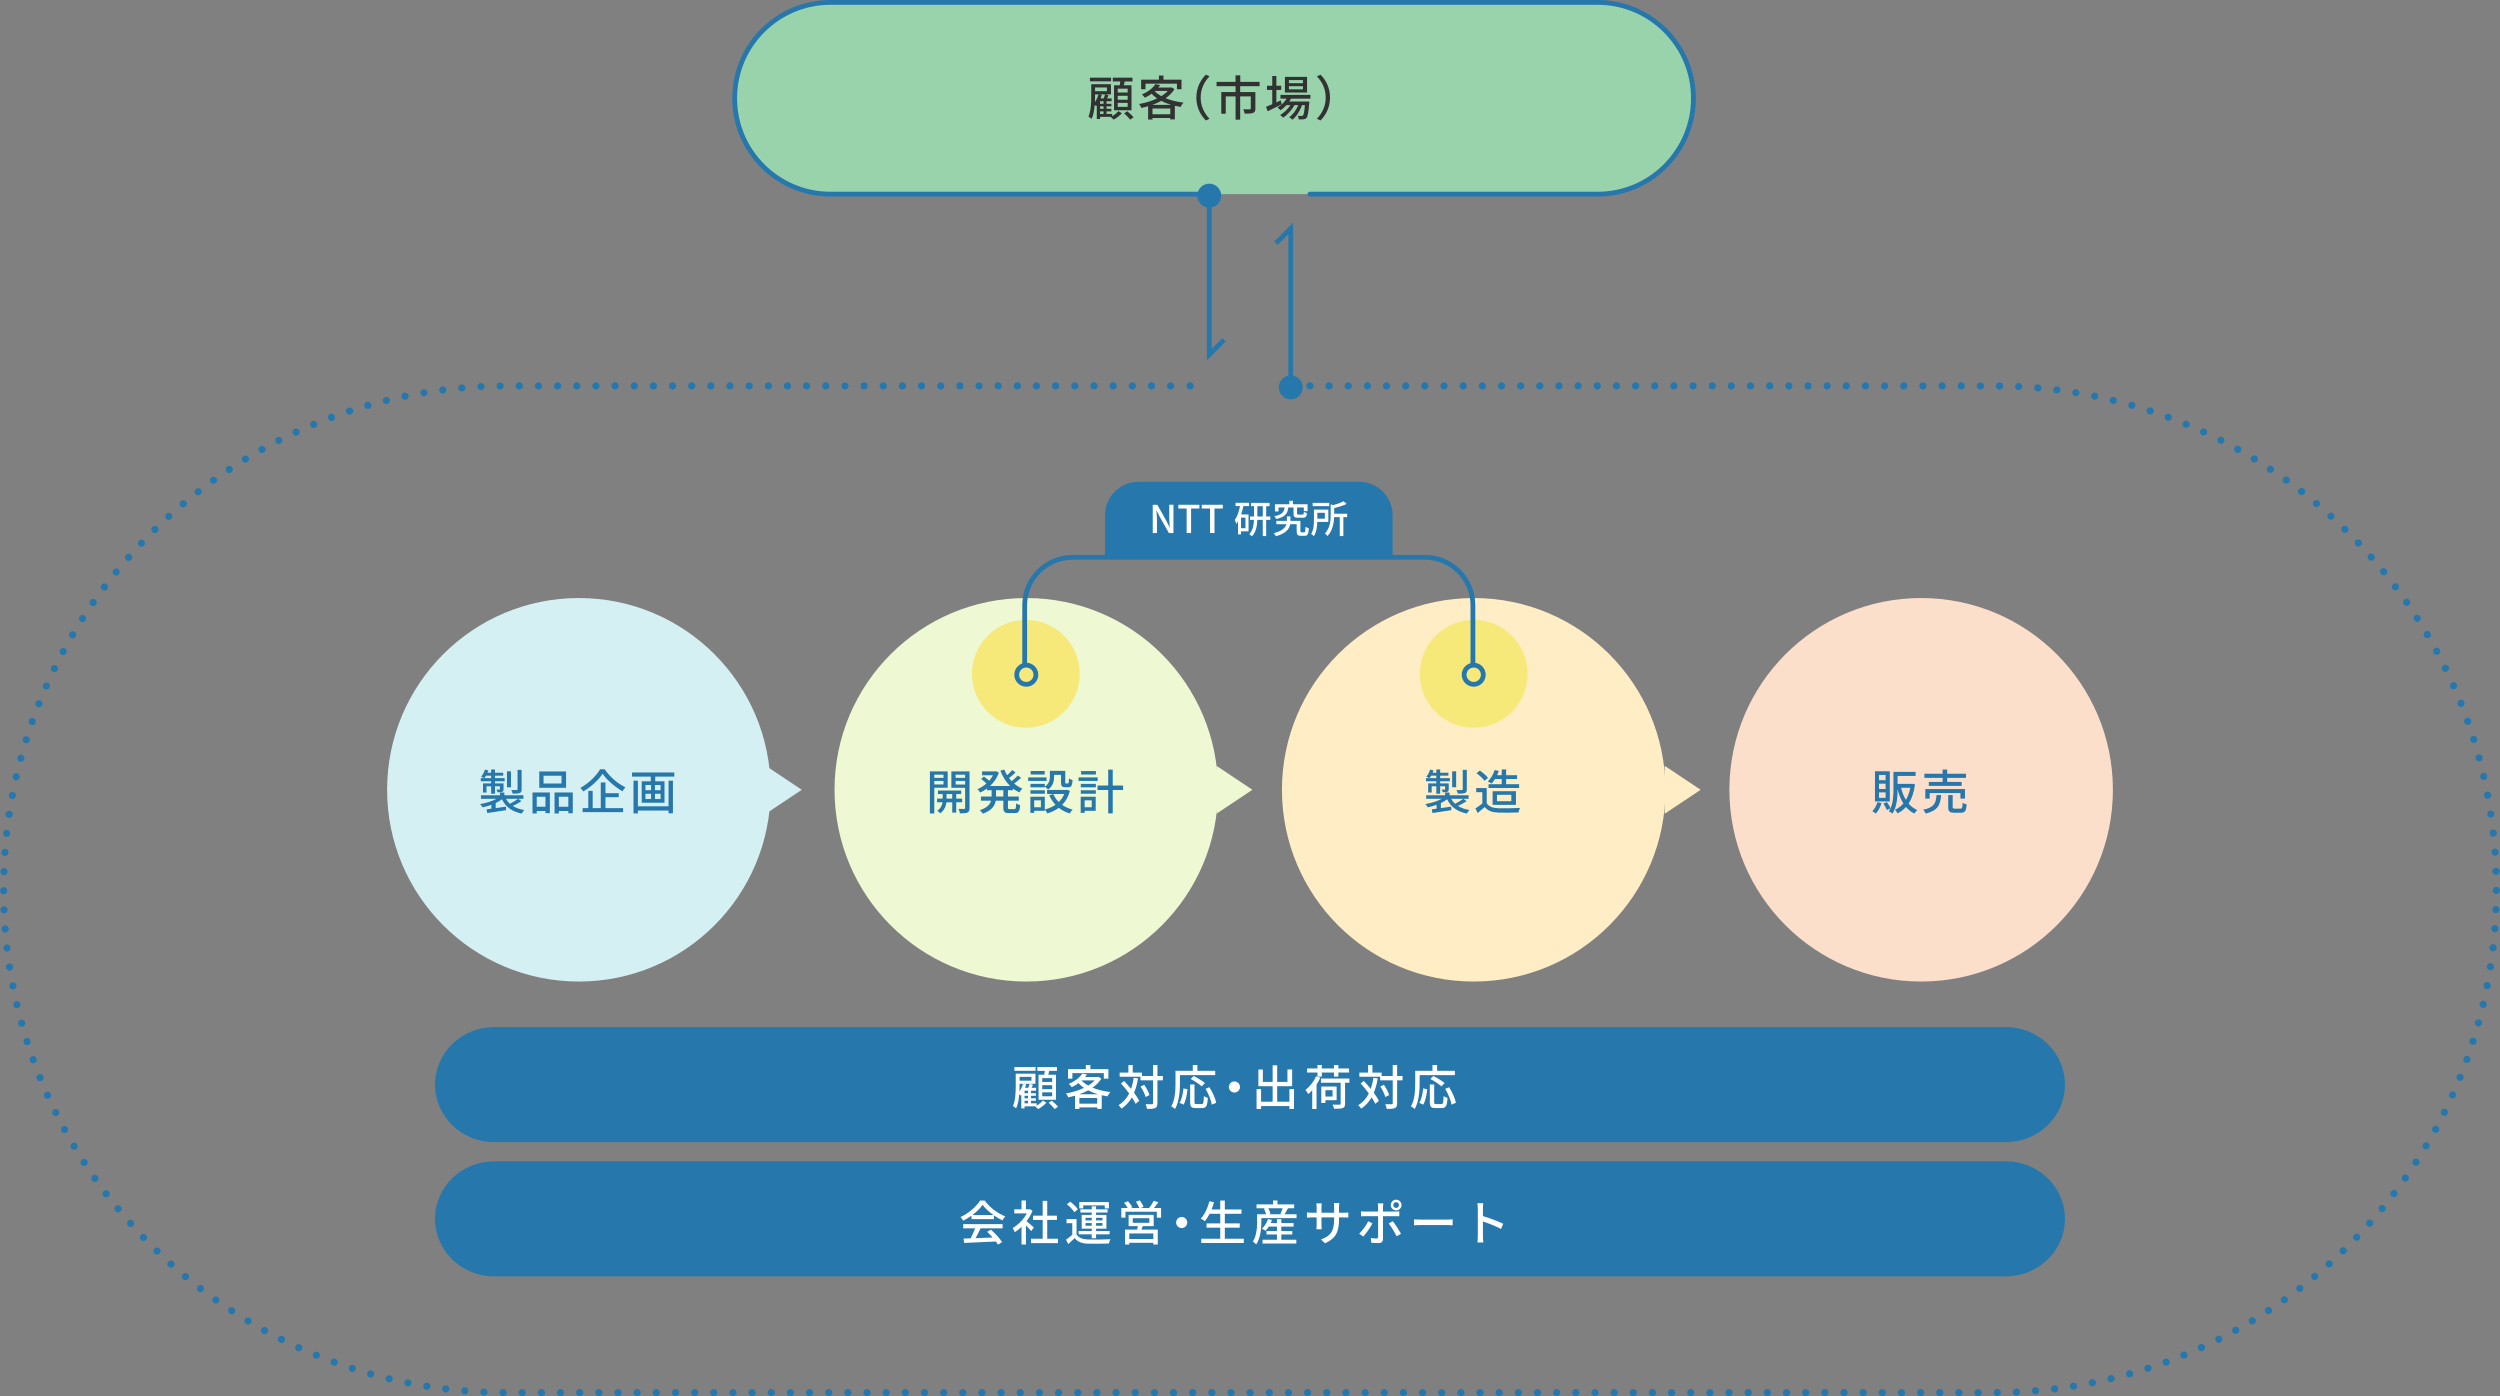 <?xml version="1.0" encoding="UTF-8"?><svg id="_レイヤー_2" xmlns="http://www.w3.org/2000/svg" width="1043" height="582.5" viewBox="0 0 1043 582.5"><rect x="0" y="0" width="1043" height="582.5" fill="#808080" stroke="none"/><defs><style>.cls-1{fill:#fff;}.cls-2{fill:#ffeec5;}.cls-3{fill:#323232;}.cls-4{fill:#98d3ac;}.cls-4,.cls-5{stroke-miterlimit:10;stroke-width:2px;}.cls-4,.cls-5,.cls-6,.cls-7{stroke:#2677ac;}.cls-4,.cls-6,.cls-7{stroke-linecap:round;}.cls-8{fill:#fbdfcb;}.cls-9{fill:#eef8d2;}.cls-5,.cls-6,.cls-7{fill:none;}.cls-10,.cls-11{fill:#f6e97a;}.cls-6,.cls-7{stroke-width:3px;}.cls-12{fill:#2677ac;}.cls-11{opacity:.5;}.cls-7{stroke-dasharray:0 0 0 7.992;}.cls-13{fill:#d5f0f2;}</style></defs><g id="d"><g><g><line class="cls-6" x1="546.5" y1="161" x2="546.5" y2="161"/><path class="cls-7" d="M554.492,161h277.008c115.98,0,210,94.021,210,210v0c0,115.979-94.02,210-210,210H211.5C95.52,581,1.5,486.98,1.5,371v-0c0-115.979,94.02-210,210-210H492.504"/><line class="cls-6" x1="496.5" y1="161" x2="496.5" y2="161"/></g><g><path class="cls-4" d="M503.5,81h-157c-22.091,0-40-17.909-40-40v-0c0-22.091,17.909-40,40-40h320c22.091,0,40,17.909,40,40v0c0,22.091-17.909,40-40,40h-120"/><g><path class="cls-3" d="M463.982,48.481c1.02-.58,2.04-1.44,2.581-2.121l1.5,.88c-.88,.98-2.26,2.08-3.46,2.66-.28-.3-.8-.8-1.2-1.12l.04-.02h-4.5v.88h-1.36v-5.761c-.1,.14-.22,.28-.32,.4-.12-.14-.32-.34-.54-.54-.16,2.061-.54,4.221-1.3,5.881-.26-.28-.96-.8-1.32-.96,1.06-2.48,1.16-5.901,1.16-8.401v-5.121h8.222v4.241h-2.38l1.38,.4c-.22,.42-.44,.86-.64,1.26h1.9v1.22h-2.101v1.041h2.021v1.06h-2.021v1.041h2.021v1.06h-2.021v1.06h2.341v.96Zm-.44-14.543h-8.822v-1.54h8.822v1.54Zm-6.681,6.322c0,.7-.02,1.5-.06,2.34,.64-.92,1.16-2.061,1.5-3.221h-1.44v.88Zm0-3.781v1.581h4.961v-1.581h-4.961Zm2.8,3.161c-.14,.46-.3,.94-.5,1.4h1.34c.22-.56,.42-1.2,.54-1.66h-2.4l1.02,.26Zm.74,2.62h-1.46v1.041h1.46v-1.041Zm0,2.101h-1.46v1.041h1.46v-1.041Zm-1.46,3.161h1.46v-1.06h-1.46v1.06Zm8.222-11.942c.08-.52,.16-1.08,.22-1.601h-3.121v-1.58h8.202v1.58h-3.221c-.14,.541-.26,1.101-.4,1.601h3.221v10.422h-7.282v-10.422h2.381Zm3.301,1.42h-4.141v1.6h4.141v-1.6Zm0,2.96h-4.141v1.64h4.141v-1.64Zm0,2.96h-4.141v1.661h4.141v-1.661Zm-.14,3.501c.88,.74,2.041,1.8,2.601,2.521l-1.42,.96c-.52-.72-1.641-1.84-2.521-2.64l1.34-.84Z"/><path class="cls-3" d="M489.983,37.198c-.9,1.46-2.181,2.721-3.701,3.781,2.18,.9,4.741,1.521,7.461,1.821-.42,.44-.92,1.26-1.2,1.8-.82-.12-1.621-.28-2.4-.46v5.681h-1.9v-.6h-7.422v.64h-1.82v-5.542c-.94,.28-1.9,.5-2.841,.7-.18-.48-.58-1.24-.92-1.64,2.581-.44,5.221-1.22,7.501-2.321-.84-.58-1.62-1.22-2.3-1.96-.82,.62-1.761,1.181-2.821,1.681-.26-.44-.82-1.081-1.24-1.38,2.761-1.14,4.661-2.781,5.661-4.301l1.96,.4c-.24,.34-.5,.68-.78,1.02h5.201l.34-.08,1.22,.76Zm-12.083,.04h-1.82v-4h7.421v-1.721h1.9v1.721h7.521v4h-1.9v-2.32h-13.123v2.32Zm10.702,6.501c-1.48-.44-2.861-.98-4.121-1.64-1.16,.64-2.42,1.18-3.701,1.64h7.822Zm-.36,3.921v-2.38h-7.422v2.38h7.422Zm-6.481-9.622c.74,.78,1.66,1.48,2.74,2.081,1.061-.66,1.98-1.38,2.701-2.181h-5.321l-.12,.1Z"/><path class="cls-3" d="M503.084,31.137l1.52,.72c-2.18,2.28-3.681,5.161-3.681,8.842s1.5,6.562,3.681,8.842l-1.52,.72c-2.281-2.3-3.961-5.501-3.961-9.562s1.68-7.262,3.961-9.562Z"/><path class="cls-3" d="M517.402,35.958v2.44h6.341v6.882c0,.98-.22,1.52-.94,1.82-.76,.3-1.881,.32-3.501,.32-.1-.56-.36-1.34-.64-1.84,1.2,.06,2.38,.06,2.721,.04,.34-.02,.44-.1,.44-.38v-5.021h-4.421v9.702h-1.92v-9.702h-4.101v7.241h-1.86v-9.062h5.961v-2.44h-7.942v-1.8h7.922v-2.741h1.98v2.741h8.062v1.8h-8.102Z"/><path class="cls-3" d="M534.742,43.519c-2,1.021-4.161,2.101-5.841,2.901l-.72-1.86c.72-.28,1.62-.66,2.601-1.08v-5.961h-2.201v-1.76h2.201v-4.041h1.72v4.041h2.021v1.76h-2.021v5.201c.6-.28,1.22-.56,1.84-.84l.4,1.64Zm3.881-2.36c-.22,.42-.46,.82-.74,1.2h8.362s-.02,.46-.04,.7c-.32,4.001-.62,5.561-1.16,6.162-.34,.38-.72,.5-1.201,.56-.46,.04-1.2,.06-2,.02-.02-.44-.18-1.101-.42-1.5,.68,.08,1.3,.08,1.561,.08,.3,0,.46-.02,.62-.22,.3-.34,.56-1.48,.8-4.301h-1.201c-.8,2.32-2.36,4.821-4.021,6.081-.3-.34-.88-.78-1.34-1.04,1.56-1.04,2.96-3.021,3.801-5.041h-1.581c-1.08,1.98-2.98,4.101-4.761,5.221-.28-.38-.8-.84-1.24-1.12,1.58-.84,3.221-2.441,4.321-4.101h-1.68c-.76,.84-1.601,1.561-2.461,2.141-.26-.3-.9-.9-1.26-1.161,1.5-.86,2.861-2.16,3.781-3.681h-2.561v-1.58h12.502v1.58h-8.082Zm6.681-2.541h-9.242v-6.562h9.242v6.562Zm-1.72-5.221h-5.841v1.3h5.841v-1.3Zm0,2.561h-5.841v1.32h5.841v-1.32Z"/><path class="cls-3" d="M550.92,50.261l-1.52-.72c2.18-2.28,3.681-5.161,3.681-8.842s-1.5-6.562-3.681-8.842l1.52-.72c2.281,2.3,3.961,5.501,3.961,9.562s-1.68,7.262-3.961,9.562Z"/></g></g><g><g><path class="cls-12" d="M836.851,476.5H206.149c-13.613,0-24.649-10.745-24.649-24v-0c0-13.255,11.036-24,24.649-24H836.851c13.613,0,24.649,10.745,24.649,24v0c0,13.255-11.036,24-24.649,24Z"/><g><path class="cls-1" d="M432.482,461.275c1.02-.58,2.04-1.44,2.581-2.121l1.5,.88c-.88,.98-2.26,2.08-3.46,2.66-.28-.3-.8-.8-1.2-1.12l.04-.02h-4.5v.88h-1.36v-5.761c-.1,.14-.22,.28-.32,.4-.12-.14-.32-.34-.54-.54-.16,2.061-.54,4.221-1.3,5.881-.26-.28-.96-.8-1.32-.96,1.06-2.48,1.16-5.901,1.16-8.401v-5.121h8.222v4.241h-2.38l1.38,.4c-.22,.42-.44,.86-.64,1.26h1.9v1.22h-2.101v1.041h2.021v1.06h-2.021v1.041h2.021v1.06h-2.021v1.06h2.341v.96Zm-.44-14.543h-8.822v-1.54h8.822v1.54Zm-6.681,6.322c0,.7-.02,1.5-.06,2.34,.64-.92,1.16-2.061,1.5-3.221h-1.44v.88Zm0-3.781v1.581h4.961v-1.581h-4.961Zm2.8,3.161c-.14,.46-.3,.94-.5,1.4h1.34c.22-.56,.42-1.2,.54-1.66h-2.4l1.02,.26Zm.74,2.62h-1.46v1.041h1.46v-1.041Zm0,2.101h-1.46v1.041h1.46v-1.041Zm-1.46,3.161h1.46v-1.06h-1.46v1.06Zm8.222-11.942c.08-.52,.16-1.08,.22-1.601h-3.121v-1.58h8.202v1.58h-3.221c-.14,.541-.26,1.101-.4,1.601h3.221v10.422h-7.282v-10.422h2.381Zm3.301,1.42h-4.141v1.6h4.141v-1.6Zm0,2.96h-4.141v1.64h4.141v-1.64Zm0,2.96h-4.141v1.661h4.141v-1.661Zm-.14,3.501c.88,.74,2.041,1.8,2.601,2.521l-1.42,.96c-.52-.72-1.641-1.84-2.521-2.64l1.34-.84Z"/><path class="cls-1" d="M459.483,449.992c-.9,1.46-2.181,2.721-3.701,3.781,2.18,.9,4.741,1.521,7.461,1.821-.42,.44-.92,1.26-1.2,1.8-.82-.12-1.621-.28-2.4-.46v5.681h-1.9v-.6h-7.422v.64h-1.82v-5.542c-.94,.28-1.9,.5-2.841,.7-.18-.48-.58-1.24-.92-1.64,2.581-.44,5.221-1.22,7.501-2.321-.84-.58-1.62-1.22-2.3-1.96-.82,.62-1.761,1.181-2.821,1.681-.26-.44-.82-1.081-1.24-1.38,2.761-1.14,4.661-2.781,5.661-4.301l1.96,.4c-.24,.34-.5,.68-.78,1.02h5.201l.34-.08,1.22,.76Zm-12.083,.04h-1.82v-4h7.421v-1.721h1.9v1.721h7.521v4h-1.9v-2.32h-13.123v2.32Zm10.702,6.501c-1.48-.44-2.861-.98-4.121-1.64-1.16,.64-2.42,1.18-3.701,1.64h7.822Zm-.36,3.921v-2.38h-7.422v2.38h7.422Zm-6.481-9.622c.74,.78,1.66,1.48,2.74,2.081,1.061-.66,1.98-1.38,2.701-2.181h-5.321l-.12,.1Z"/><path class="cls-1" d="M474.802,449.892c-.38,2.261-.92,4.261-1.66,6.021,.9,1.22,1.66,2.38,2.141,3.341l-1.5,1.26c-.36-.78-.9-1.72-1.561-2.701-1.08,1.92-2.5,3.481-4.321,4.701-.24-.36-.88-1.101-1.26-1.44,1.96-1.18,3.401-2.821,4.441-4.881-1.08-1.46-2.28-2.921-3.421-4.161l1.3-1.06c.96,1,1.96,2.16,2.921,3.321,.48-1.4,.84-2.941,1.1-4.641l1.82,.24Zm10.342,.82h-2.26v9.542c0,1.141-.26,1.681-.9,2.021-.68,.3-1.76,.38-3.441,.38-.08-.541-.34-1.42-.6-1.98,1.2,.04,2.281,.04,2.621,.02,.34,0,.48-.1,.48-.44v-9.542h-5.241v-1.5h-8.682v-1.721h3.641v-3.161h1.8v3.161h3.861v1.42h4.621v-4.601h1.841v4.601h2.26v1.8Zm-7.202,6.961c-.3-1.16-1.18-3.021-2.1-4.381l1.52-.72c.94,1.32,1.88,3.101,2.181,4.301l-1.601,.8Z"/><path class="cls-1" d="M492.281,451.832c0,3.121-.3,7.762-2.041,10.823-.34-.3-1.16-.86-1.58-1.061,1.62-2.84,1.76-6.901,1.76-9.762v-5.081h7.202v-2.44h1.94v2.44h7.421v1.801h-14.703v3.28Zm-.16,8.282c.94-1.541,1.42-3.901,1.62-6.042l1.7,.38c-.24,2.181-.7,4.821-1.66,6.401l-1.66-.74Zm9.222,.5c.72,0,.82-.5,.92-3.321,.38,.3,1.16,.62,1.64,.76-.18,3.321-.66,4.241-2.42,4.241h-2.601c-1.88,0-2.36-.6-2.36-2.5v-7.342h1.82v7.342c0,.7,.14,.82,.82,.82h2.18Zm.02-7.382c-.96-.9-3-2.24-4.621-3.081l1.26-1.22c1.581,.76,3.641,2,4.701,2.92l-1.34,1.38Zm3.221,.36c1.28,2.041,2.5,4.701,2.821,6.501l-1.82,.76c-.28-1.76-1.4-4.501-2.641-6.601l1.64-.66Z"/><path class="cls-1" d="M517.323,453.493c0,1.28-1.041,2.32-2.321,2.32s-2.32-1.04-2.32-2.32,1.04-2.321,2.32-2.321,2.321,1.041,2.321,2.321Z"/><path class="cls-1" d="M539.864,454.373v8.262h-1.92v-1.181h-11.822v1.221h-1.881v-8.302h1.881v5.261h4.821v-6.461h-5.941v-6.981h1.86v5.181h4.081v-6.921h1.9v6.921h4.281v-5.201h1.96v7.001h-6.241v6.461h5.101v-5.261h1.92Z"/><path class="cls-1" d="M550.861,449.592c-.44,.98-1,1.94-1.6,2.88v10.203h-1.8v-7.862c-.521,.62-1.101,1.16-1.641,1.64-.22-.4-.82-1.3-1.18-1.72,1.76-1.36,3.461-3.461,4.461-5.701l1.76,.56Zm-1.22-2.121h-4.341v-1.7h4.341v-1.46h1.82v1.46h5.061v-1.46h1.841v1.46h4.461v1.7h-4.461v1.681h-1.841v-1.681h-5.061v1.681h-1.82v-1.681Zm13.323,4.241h-1.8v8.762c0,1.04-.24,1.541-.98,1.8-.74,.28-1.9,.3-3.601,.3-.1-.48-.38-1.26-.66-1.741,1.28,.06,2.561,.06,2.901,.04,.38-.02,.5-.1,.5-.42v-8.742h-8.222v-1.741h11.862v1.741Zm-10.002,7.301v1.16h-1.72v-6.861h6.401v5.701h-4.681Zm0-4.181v2.641h2.98v-2.641h-2.98Z"/><path class="cls-1" d="M574.802,449.892c-.38,2.261-.92,4.261-1.66,6.021,.9,1.22,1.66,2.38,2.141,3.341l-1.5,1.26c-.36-.78-.9-1.72-1.561-2.701-1.08,1.92-2.5,3.481-4.321,4.701-.24-.36-.88-1.101-1.26-1.44,1.96-1.18,3.401-2.821,4.441-4.881-1.08-1.46-2.28-2.921-3.421-4.161l1.3-1.06c.96,1,1.96,2.16,2.921,3.321,.48-1.4,.84-2.941,1.1-4.641l1.82,.24Zm10.342,.82h-2.26v9.542c0,1.141-.26,1.681-.9,2.021-.68,.3-1.76,.38-3.441,.38-.08-.541-.34-1.42-.6-1.98,1.2,.04,2.281,.04,2.621,.02,.34,0,.48-.1,.48-.44v-9.542h-5.241v-1.5h-8.682v-1.721h3.641v-3.161h1.8v3.161h3.861v1.42h4.621v-4.601h1.841v4.601h2.26v1.8Zm-7.202,6.961c-.3-1.16-1.18-3.021-2.1-4.381l1.52-.72c.94,1.32,1.88,3.101,2.181,4.301l-1.601,.8Z"/><path class="cls-1" d="M592.281,451.832c0,3.121-.3,7.762-2.041,10.823-.34-.3-1.16-.86-1.58-1.061,1.62-2.84,1.76-6.901,1.76-9.762v-5.081h7.202v-2.44h1.94v2.44h7.421v1.801h-14.703v3.28Zm-.16,8.282c.94-1.541,1.42-3.901,1.62-6.042l1.7,.38c-.24,2.181-.7,4.821-1.66,6.401l-1.66-.74Zm9.222,.5c.72,0,.82-.5,.92-3.321,.38,.3,1.16,.62,1.64,.76-.18,3.321-.66,4.241-2.42,4.241h-2.601c-1.88,0-2.36-.6-2.36-2.5v-7.342h1.82v7.342c0,.7,.14,.82,.82,.82h2.18Zm.02-7.382c-.96-.9-3-2.24-4.621-3.081l1.26-1.22c1.581,.76,3.641,2,4.701,2.92l-1.34,1.38Zm3.221,.36c1.28,2.041,2.5,4.701,2.821,6.501l-1.82,.76c-.28-1.76-1.4-4.501-2.641-6.601l1.64-.66Z"/></g></g><g><path class="cls-12" d="M836.851,532.5H206.149c-13.613,0-24.649-10.745-24.649-24v-0c0-13.255,11.036-24,24.649-24H836.851c13.613,0,24.649,10.745,24.649,24v0c0,13.255-11.036,24-24.649,24Z"/><g><path class="cls-1" d="M405.301,507.187c-1.101,.78-2.281,1.5-3.481,2.081-.2-.42-.7-1.12-1.1-1.521,3.421-1.56,6.681-4.441,8.182-6.881h1.92c2.121,2.941,5.441,5.381,8.562,6.602-.44,.46-.86,1.12-1.18,1.68-1.161-.56-2.381-1.26-3.541-2.08v1.56h-9.362v-1.44Zm-3.441,3.521h16.423v1.74h-9.162c-.66,1.34-1.4,2.841-2.121,4.121,2.221-.08,4.701-.18,7.142-.28-.74-.84-1.541-1.68-2.32-2.38l1.6-.86c1.82,1.541,3.721,3.661,4.641,5.141l-1.701,1.06c-.22-.38-.52-.82-.88-1.3-4.761,.24-9.842,.46-13.243,.601l-.24-1.821,2.96-.1c.66-1.241,1.38-2.841,1.86-4.181h-4.961v-1.74Zm12.583-3.801c-1.8-1.28-3.44-2.781-4.501-4.241-.96,1.4-2.48,2.901-4.261,4.241h8.762Z"/><path class="cls-1" d="M430.202,513.608c-.46-.58-1.36-1.54-2.18-2.36v7.962h-1.841v-7.382c-.9,.88-1.86,1.641-2.8,2.241-.18-.48-.64-1.36-.92-1.721,2.281-1.3,4.581-3.621,5.941-6.121h-5.241v-1.701h3.021v-3.681h1.841v3.681h1.38l.32-.06,1.04,.7c-.6,1.521-1.48,2.981-2.48,4.301,.94,.76,2.601,2.2,3.061,2.621l-1.14,1.52Zm11.163,3.201v1.84h-11.203v-1.84h4.841v-7.841h-4.041v-1.801h4.041v-6.161h1.9v6.161h4.041v1.801h-4.041v7.841h4.461Z"/><path class="cls-1" d="M449.141,515.009c.86,1.38,2.44,2,4.661,2.101,2.26,.1,6.901,.04,9.442-.14-.22,.42-.5,1.28-.6,1.82-2.301,.1-6.542,.14-8.862,.06-2.48-.1-4.201-.76-5.421-2.3-.84,.82-1.72,1.62-2.701,2.48l-.92-1.84c.8-.54,1.78-1.3,2.621-2.041v-4.821h-2.401v-1.72h4.181v6.401Zm-.96-9.282c-.56-1-1.9-2.381-3.081-3.341l1.42-1.041c1.16,.9,2.561,2.221,3.161,3.201l-1.5,1.181Zm7.282,9.242h-5.461v-1.4h5.461v-.98h-4.181v-5.721h4.181v-1h-4.721v-1.34h4.721v-1.24h1.82v1.24h4.801v1.34h-4.801v1h4.321v5.721h-4.321v.98h5.641v1.4h-5.641v1.641h-1.82v-1.641Zm-3.541-10.822h-1.641v-2.641h12.343v2.641h-1.72v-1.26h-8.982v1.26Zm.96,5.001h2.581v-1.08h-2.581v1.08Zm2.581,2.241v-1.121h-2.581v1.121h2.581Zm1.82-3.321v1.08h2.661v-1.08h-2.661Zm2.661,2.2h-2.661v1.121h2.661v-1.121Z"/><path class="cls-1" d="M484.404,503.966v4.041h-1.78v-2.46h-13.083v2.46h-1.72v-4.041h2.641c-.36-.68-.96-1.52-1.5-2.16l1.621-.68c.68,.76,1.48,1.82,1.82,2.561l-.62,.28h3.541c-.28-.76-.88-1.82-1.42-2.621l1.62-.56c.62,.82,1.3,1.98,1.561,2.721l-1.18,.46h3.5c.66-.84,1.46-2.08,1.92-2.98l1.98,.62c-.62,.82-1.28,1.66-1.88,2.36h2.98Zm-7.642,7.582c-.2,.5-.4,1-.58,1.44h6.841v6.222h-1.86v-.7h-10.022v.72h-1.78v-6.241h5.001c.14-.46,.26-.98,.38-1.44h-3.881v-4.701h10.462v4.701h-4.561Zm4.401,3.061h-10.022v2.3h10.022v-2.3Zm-8.582-4.461h6.921v-1.92h-6.921v1.92Z"/><path class="cls-1" d="M495.323,510.028c0,1.28-1.041,2.32-2.321,2.32s-2.32-1.04-2.32-2.32,1.04-2.321,2.32-2.321,2.321,1.041,2.321,2.321Z"/><path class="cls-1" d="M518.924,516.789v1.801h-17.764v-1.801h7.922v-4.601h-5.701v-1.781h5.701v-4h-4.441c-.62,1.2-1.28,2.26-1.98,3.101-.38-.32-1.2-.86-1.701-1.121,1.621-1.7,2.881-4.441,3.621-7.241l1.92,.44c-.3,1.02-.66,2.041-1.041,3h3.621v-3.721h1.92v3.721h6.961v1.821h-6.961v4h6.221v1.781h-6.221v4.601h7.921Z"/><path class="cls-1" d="M540.924,506.587v1.621h-14.683v1.54c0,2.681-.34,6.742-2.14,9.422-.3-.32-1.061-.98-1.42-1.181,1.6-2.46,1.78-5.881,1.78-8.242v-3.161h3.741c-.16-.68-.52-1.6-.9-2.32l.72-.18h-3.801v-1.62h6.881v-1.641h1.86v1.641h6.961v1.62h-2.841l.26,.06c-.5,.86-1,1.76-1.42,2.44h5.001Zm-6.361,10.643h6.262v1.58h-14.083v-1.58h6.001v-2.201h-4.361v-1.44h4.361v-1.84h-3.42c-.42,.68-.9,1.28-1.36,1.76-.34-.26-1.061-.7-1.48-.9,1.1-.98,2.021-2.5,2.541-4.021l1.66,.38c-.16,.44-.34,.88-.54,1.3h2.601v-1.64h1.82v1.64h5.121v1.48h-5.121v1.84h4.581v1.44h-4.581v2.201Zm-5.441-13.143c.42,.74,.8,1.661,.92,2.301l-.72,.2h5.381l-.5-.16c.3-.66,.68-1.58,.92-2.34h-6.001Z"/><path class="cls-1" d="M552.802,518.709l-1.7-1.6c3.741-1.38,5.501-3.101,5.501-8.402v-.8h-5.281v3.001c0,.82,.06,1.66,.1,1.94h-2.22c.02-.28,.1-1.1,.1-1.94v-3.001h-1.96c-.94,0-1.76,.04-2.081,.08v-2.181c.26,.06,1.16,.16,2.081,.16h1.96v-2.3c0-.5-.04-1.081-.12-1.601h2.26c-.04,.26-.12,.86-.12,1.601v2.3h5.281v-2.32c0-.8-.06-1.46-.1-1.74h2.261c-.04,.3-.12,.94-.12,1.74v2.32h1.88c.98,0,1.621-.06,2-.12v2.121c-.32-.04-1.02-.06-1.98-.06h-1.9v.68c0,5.161-1.16,8.022-5.841,10.122Z"/><path class="cls-1" d="M568.761,515.889l-1.721-1.18c1.32-1.24,2.981-3.541,3.781-5.201l1.781,.86c-.88,1.741-2.721,4.321-3.841,5.521Zm8.222-12.263v1.84h5.021c.52,0,1.26-.04,1.78-.12v2.081c-.58-.04-1.26-.04-1.76-.04h-5.041v9.522c0,1.08-.56,1.7-1.88,1.7-.94,0-2.121-.04-3.021-.14l-.18-1.98c.86,.16,1.76,.22,2.28,.22s.74-.2,.76-.74v-8.582h-5.341c-.62,0-1.26,.02-1.8,.06v-2.101c.56,.06,1.16,.12,1.78,.12h5.361v-1.86c0-.48-.08-1.24-.16-1.561h2.361c-.06,.28-.16,1.121-.16,1.581Zm7.521,11.103l-1.84,1.04c-.82-1.641-2.3-4.101-3.321-5.341l1.72-.94c1.061,1.28,2.641,3.801,3.441,5.241Zm-2.041-14.223c1.24,0,2.261,1,2.261,2.24s-1.021,2.241-2.261,2.241-2.24-1-2.24-2.241,1-2.24,2.24-2.24Zm0,3.44c.66,0,1.2-.54,1.2-1.2s-.54-1.2-1.2-1.2-1.18,.54-1.18,1.2,.52,1.2,1.18,1.2Z"/><path class="cls-1" d="M592.921,508.827h10.882c.96,0,1.741-.08,2.241-.12v2.48c-.44-.02-1.36-.1-2.241-.1h-10.882c-1.1,0-2.3,.04-2.98,.1v-2.48c.66,.04,1.9,.12,2.98,.12Z"/><path class="cls-1" d="M616.542,504.226c0-.64-.06-1.561-.18-2.241h2.46c-.06,.66-.14,1.541-.14,2.241v3.121c2.661,.8,6.461,2.221,8.462,3.201l-.9,2.181c-2.101-1.141-5.361-2.401-7.562-3.121v6.181c0,.62,.06,1.84,.16,2.561h-2.46c.1-.7,.16-1.78,.16-2.561v-11.562Z"/></g></g><g><g><circle class="cls-2" cx="614.833" cy="329.5" r="80"/><g><path class="cls-12" d="M611.857,334.22c-1.08,.78-2.44,1.5-3.602,2.02,1.301,.82,2.901,1.4,4.802,1.701-.38,.32-.841,1.02-1.04,1.48-4.081-.8-6.742-2.78-8.263-5.961-.739,.56-1.64,1.1-2.62,1.56v2.141c1.36-.2,2.841-.42,4.281-.64l.08,1.48c-2.801,.42-5.762,.88-7.882,1.2l-.28-1.541c.58-.06,1.261-.16,2-.26v-1.621c-1.2,.44-2.46,.8-3.681,1.041-.2-.4-.66-1.021-1-1.36,2.4-.38,5.001-1.181,6.861-2.201h-6.521v-1.48h7.922v-1.14h1.841v1.14h7.941v1.48h-7.281c.42,.78,.979,1.48,1.64,2.081,1.181-.58,2.581-1.44,3.461-2.081l1.341,.96Zm-12.623-8.282h-4.321v-1.3h1.32c-.319-.22-.84-.48-1.16-.62,.681-.78,1.24-1.881,1.581-2.961l1.42,.36c-.12,.32-.24,.64-.38,.96h1.54v-1.36h1.601v1.36h3.44v1.24h-3.44v1.021h4.041v1.3h-4.041v.9h3.58v2.36c0,.64-.1,.94-.56,1.141-.44,.2-1.061,.2-1.921,.2-.08-.36-.319-.82-.479-1.14,.58,.02,1.04,.02,1.22,.02,.181-.02,.221-.06,.221-.2v-1.18h-2.061v3.101h-1.601v-3.101h-1.94v2.601h-1.46v-3.801h3.4v-.9Zm0-1.3v-1.021h-2.16c-.221,.38-.44,.72-.66,1.021h2.82Zm8.282,3.801h-1.681v-6.642h1.681v6.642Zm4.44,.88c0,.88-.18,1.28-.8,1.541-.641,.24-1.581,.26-2.94,.26-.101-.46-.341-1.08-.581-1.52,1.001,.04,1.961,.04,2.261,.02,.28-.02,.36-.1,.36-.32v-8.102h1.7v8.122Z"/><path class="cls-12" d="M620.255,335.1c.88,1.38,2.521,2.021,4.721,2.101,2.221,.08,6.661,.02,9.162-.14-.221,.44-.521,1.32-.62,1.9-2.261,.1-6.281,.14-8.562,.04-2.54-.1-4.261-.76-5.521-2.3-.94,.82-1.9,1.62-2.941,2.48l-.96-1.92c.9-.56,1.961-1.3,2.9-2.061v-4.701h-2.561v-1.72h4.382v6.321Zm-.921-9.342c-.64-.94-2.08-2.281-3.341-3.161l1.381-1.121c1.24,.86,2.74,2.101,3.421,3.061l-1.461,1.22Zm4.381-.76c-.439,.72-.939,1.38-1.42,1.92-.36-.28-1.141-.7-1.58-.9,1.24-1.16,2.28-2.96,2.86-4.761l1.74,.38c-.2,.6-.46,1.2-.72,1.761h1.92v-2.381h1.841v2.381h4.581v1.6h-4.581v2.161h5.421v1.58h-12.763v-1.58h5.501v-2.161h-2.801Zm-1,10.782v-5.681h9.742v5.681h-9.742Zm1.82-1.52h5.981v-2.661h-5.981v2.661Z"/></g><circle class="cls-11" cx="428" cy="281.119" r="22.5"/><circle class="cls-10" cx="614.833" cy="281.119" r="22.5"/></g><g><circle class="cls-13" cx="241.5" cy="329.5" r="80"/><g><path class="cls-12" d="M217.524,334.22c-1.08,.78-2.44,1.5-3.601,2.02,1.3,.82,2.901,1.4,4.801,1.701-.38,.32-.84,1.02-1.04,1.48-4.081-.8-6.742-2.78-8.262-5.961-.74,.56-1.64,1.1-2.62,1.56v2.141c1.36-.2,2.84-.42,4.281-.64l.08,1.48c-2.801,.42-5.761,.88-7.882,1.2l-.28-1.541c.58-.06,1.26-.16,2-.26v-1.621c-1.2,.44-2.46,.8-3.681,1.041-.2-.4-.66-1.021-1-1.36,2.4-.38,5.001-1.181,6.861-2.201h-6.521v-1.48h7.922v-1.14h1.84v1.14h7.942v1.48h-7.282c.42,.78,.98,1.48,1.64,2.081,1.181-.58,2.581-1.44,3.461-2.081l1.34,.96Zm-12.623-8.282h-4.321v-1.3h1.32c-.32-.22-.84-.48-1.16-.62,.68-.78,1.24-1.881,1.581-2.961l1.42,.36c-.12,.32-.24,.64-.38,.96h1.541v-1.36h1.6v1.36h3.441v1.24h-3.441v1.021h4.041v1.3h-4.041v.9h3.581v2.36c0,.64-.1,.94-.56,1.141-.44,.2-1.06,.2-1.92,.2-.08-.36-.32-.82-.48-1.14,.58,.02,1.04,.02,1.22,.02,.18-.02,.22-.06,.22-.2v-1.18h-2.061v3.101h-1.6v-3.101h-1.94v2.601h-1.46v-3.801h3.401v-.9Zm0-1.3v-1.021h-2.161c-.22,.38-.44,.72-.66,1.021h2.821Zm8.282,3.801h-1.681v-6.642h1.681v6.642Zm4.441,.88c0,.88-.18,1.28-.8,1.541-.64,.24-1.581,.26-2.94,.26-.1-.46-.34-1.08-.581-1.52,1,.04,1.96,.04,2.261,.02,.28-.02,.36-.1,.36-.32v-8.102h1.701v8.122Z"/><path class="cls-12" d="M222.16,330.619h7.242v8.622h-1.84v-.9h-3.641v1.041h-1.761v-8.762Zm1.761,1.78v4.161h3.641v-4.161h-3.641Zm12.243-3.721h-11.183v-6.821h11.183v6.821Zm-1.901-5.041h-7.501v3.261h7.501v-3.261Zm4.701,6.981v8.662h-1.86v-.94h-3.961v1.041h-1.78v-8.762h7.602Zm-1.86,5.941v-4.161h-3.961v4.161h3.961Z"/><path class="cls-12" d="M252.262,320.937c2.121,3.141,5.501,6.021,8.662,7.522-.46,.48-.92,1.1-1.24,1.66-3.101-1.78-6.521-4.741-8.282-7.322-1.601,2.501-4.741,5.441-8.082,7.402-.24-.44-.78-1.1-1.18-1.5,3.441-1.88,6.721-5.101,8.222-7.762h1.9Zm.34,16.204h7.361v1.68h-16.883v-1.68h2.36v-7.182h1.82v7.182h3.381v-10.702h1.96v4.481h5.541v1.68h-5.541v4.541Z"/><path class="cls-12" d="M281.324,322.277v1.721h-7.962v1.96h3.861v8.942h-9.502v-8.942h3.781v-1.96h-7.822v-1.721h17.644Zm-2.401,3.421h1.821v13.623h-1.821v-1.161h-12.803v1.201h-1.82v-13.663h1.82v10.702h12.803v-10.702Zm-9.642,3.981h2.341v-2.181h-2.341v2.181Zm0,3.681h2.341v-2.201h-2.341v2.201Zm6.322-5.861h-2.361v2.181h2.361v-2.181Zm0,3.661h-2.361v2.201h2.361v-2.201Z"/></g></g><g><circle class="cls-8" cx="801.5" cy="329.5" r="80"/><g><path class="cls-12" d="M784.981,335.08c-.52,1.641-1.42,3.281-2.38,4.341-.34-.28-1.041-.78-1.46-1.02,.96-.92,1.72-2.32,2.121-3.741l1.72,.42Zm3.441-.72h-6.182v-12.583h6.182v12.583Zm-1.741-11.062h-2.76v2.2h2.76v-2.2Zm0,3.641h-2.76v2.24h2.76v-2.24Zm0,3.641h-2.76v2.281h2.76v-2.281Zm12.263-3.34c-.44,3.36-1.36,6.001-2.681,8.021,.98,1.14,2.181,2.061,3.601,2.681-.38,.32-.94,1.02-1.2,1.48-1.38-.68-2.521-1.62-3.501-2.74-1,1.12-2.181,2-3.5,2.661-.24-.44-.7-1.181-1.081-1.5,1.32-.58,2.5-1.46,3.501-2.641-1.081-1.68-1.86-3.681-2.42-5.961v.1c0,3.081-.26,7.362-2.161,10.102-.34-.32-1.08-.8-1.48-1,.28-.4,.5-.82,.72-1.26l-1.54,.76c-.26-.74-.9-1.84-1.46-2.681l1.46-.62c.6,.8,1.24,1.84,1.54,2.541,1.1-2.42,1.2-5.421,1.2-7.842v-7.321h9.242v1.7h-7.521v3.301h5.881l.3-.04,1.1,.26Zm-5.821,1.42c.46,1.88,1.121,3.601,2.021,5.041,.84-1.4,1.46-3.081,1.84-5.041h-3.861Z"/><path class="cls-12" d="M809.842,331.7c-.32,4.041-1.28,6.461-6.461,7.721-.16-.48-.64-1.24-1.02-1.6,4.641-.96,5.301-2.821,5.561-6.121h1.92Zm.62-7.182h-7.622v-1.721h7.622v-1.76h1.92v1.76h7.822v1.721h-7.822v1.7h6.021v1.641h-13.703v-1.641h5.761v-1.7Zm7.441,8.662v-2.32h-12.843v2.32h-1.82v-3.981h16.543v3.981h-1.88Zm0,4.181c.7,0,.84-.3,.9-2.46,.38,.3,1.16,.58,1.68,.7-.2,2.761-.7,3.461-2.4,3.461h-2.761c-2.02,0-2.521-.54-2.521-2.34v-5.021h1.86v5.001c0,.58,.14,.66,.9,.66h2.34Z"/></g></g><g><circle class="cls-9" cx="428.167" cy="329.5" r="80"/><g><path class="cls-12" d="M389.788,328.638v10.743h-1.84v-17.564h7.422v6.821h-5.582Zm0-5.441v1.34h3.841v-1.34h-3.841Zm3.841,4.081v-1.46h-3.841v1.46h3.841Zm5.301,7.442v4.301h-1.66v-4.301h-2.421c-.16,1.34-.8,3.381-2.62,4.601-.26-.34-.82-.84-1.201-1.101,1.48-.9,2.041-2.4,2.201-3.5h-2.28v-1.541h2.34v-1.9h-1.98v-1.48h9.702v1.48h-2.081v1.9h2.48v1.541h-2.48Zm-1.66-1.541v-1.9h-2.381v1.9h2.381Zm7.221,3.921c0,1.02-.2,1.561-.86,1.88-.64,.3-1.641,.36-3.141,.34-.06-.5-.32-1.34-.6-1.84,1.02,.02,2.04,.02,2.36,.02,.3-.02,.4-.12,.4-.42v-8.402h-5.741v-6.861h7.582v15.283Zm-5.801-13.903v1.34h3.961v-1.34h-3.961Zm3.961,4.121v-1.5h-3.961v1.5h3.961Z"/><path class="cls-12" d="M420.51,329.679v2.641h4.521v1.72h-4.521v2.741c0,.68,.1,.78,.74,.78h1.94c.58,0,.68-.4,.76-2.38,.42,.3,1.16,.62,1.66,.72-.16,2.581-.68,3.321-2.24,3.321h-2.441c-1.88,0-2.34-.54-2.34-2.44v-2.741h-3.181c-.38,2.121-1.64,4.121-5.421,5.421-.22-.42-.8-1.14-1.181-1.46,3.081-1.021,4.261-2.46,4.681-3.961h-4.241v-1.72h4.461v-2.641h-1.94v-.72c-.9,.66-1.86,1.24-2.841,1.68-.22-.42-.76-1.08-1.12-1.4,1.3-.54,2.581-1.36,3.721-2.36-.56-.6-1.48-1.36-2.2-1.92l1.16-.98c.72,.48,1.62,1.18,2.2,1.74,.62-.7,1.161-1.48,1.601-2.281h-4.561v-1.62h5.461l.34-.06,1.22,.58c-.78,2.241-2.121,4.101-3.721,5.581h8.382c-1.741-1.72-3.121-3.92-4.061-6.381l1.641-.48c.32,.82,.7,1.601,1.16,2.36,.78-.68,1.62-1.5,2.14-2.14l1.4,.98c-.86,.82-1.88,1.701-2.741,2.341,.34,.46,.72,.9,1.101,1.32,.92-.72,1.94-1.661,2.581-2.381l1.38,.96c-.88,.84-1.98,1.72-2.921,2.4,1.041,.88,2.201,1.601,3.461,2.101-.42,.36-1,1.1-1.28,1.6-.96-.44-1.86-.98-2.681-1.64v.72h-2.081Zm-1.92,0h-3.041v2.641h3.041v-2.641Z"/><path class="cls-12" d="M436.609,325.798h-7.642v-1.48h7.642v1.48Zm-.72,12.482h-4.421v.84h-1.601v-6.722h6.021v5.881Zm.02-10.102c1.82-1.22,2.101-2.801,2.101-4.181v-2.381h6.421v4.701c0,.46,.04,.54,.32,.54h.78c.3,0,.38-.26,.42-2.101,.36,.3,1.061,.58,1.521,.68-.12,2.381-.58,3.001-1.74,3.001h-1.28c-1.38,0-1.801-.46-1.801-2.101v-3.061h-2.88v.74c0,1.8-.42,3.98-2.521,5.381-.26-.32-.94-.94-1.34-1.18v.26h-6.001v-1.44h6.001v1.14Zm-6.001,1.521h6.001v1.46h-6.001v-1.46Zm5.941-6.562h-5.861v-1.46h5.861v1.46Zm-4.381,10.762v2.881h2.8v-2.881h-2.8Zm14.903-3.941c-.66,2.44-1.781,4.361-3.241,5.841,1.26,.88,2.72,1.541,4.381,1.96-.4,.36-.94,1.12-1.2,1.601-1.741-.521-3.281-1.3-4.581-2.341-1.42,1.061-3.041,1.82-4.821,2.341-.18-.46-.64-1.241-1-1.641,1.62-.4,3.121-1.06,4.441-1.96-1.06-1.14-1.94-2.46-2.601-3.961l1.66-.52c.541,1.24,1.32,2.38,2.301,3.341,.98-.94,1.76-2.061,2.3-3.361h-7.162v-1.7h7.982l.34-.06,1.201,.46Z"/><path class="cls-12" d="M457.949,325.798h-7.981v-1.48h7.981v1.48Zm-.82,12.482h-4.621v.84h-1.641v-6.722h6.262v5.881Zm-6.222-11.242h6.281v1.44h-6.281v-1.44Zm0,2.661h6.281v1.46h-6.281v-1.46Zm6.301-6.562h-6.181v-1.46h6.181v1.46Zm-4.701,10.762v2.881h2.96v-2.881h-2.96Zm16.043-4.321h-4.321v9.782h-1.88v-9.782h-4.461v-1.84h4.461v-6.662h1.88v6.662h4.321v1.84Z"/></g><circle class="cls-10" cx="428" cy="281.119" r="22.5"/></g><polygon class="cls-13" points="334.5 329.5 319.5 319.5 319.5 339.5 334.5 329.5"/><polygon class="cls-9" points="522.5 329.5 507.5 319.5 507.5 339.5 522.5 329.5"/><polygon class="cls-2" points="709.5 329.5 694.5 319.5 694.5 339.5 709.5 329.5"/><g><path class="cls-12" d="M475,201h92c7.727,0,14,6.273,14,14v18h-120v-18c0-7.727,6.273-14,14-14Z"/><path class="cls-5" d="M427.5,281.5v-29c0-11,9-20,20-20h147c11,0,20,9,20,20v29"/><g><circle class="cls-10" cx="428.166" cy="281.5" r="4"/><path class="cls-12" d="M428.167,278.5c1.654,0,3,1.346,3,3s-1.346,3-3,3-3-1.346-3-3,1.346-3,3-3m0-2c-2.761,0-5,2.239-5,5,0,2.762,2.239,5,5,5,2.761,0,5-2.238,5-5,0-2.761-2.239-5-5-5h0Z"/></g><g><circle class="cls-10" cx="614.833" cy="281.5" r="4"/><path class="cls-12" d="M614.833,278.5c1.654,0,3,1.346,3,3s-1.346,3-3,3-3-1.346-3-3,1.346-3,3-3m0-2c-2.761,0-5,2.239-5,5,0,2.762,2.239,5,5,5,2.761,0,5-2.238,5-5,0-2.761-2.239-5-5-5h0Z"/></g><g><path class="cls-1" d="M480.921,210.59h1.905l3.906,6.931,1.232,2.497h.08c-.096-1.217-.24-2.641-.24-3.922v-5.506h1.761v11.797h-1.905l-3.905-6.947-1.232-2.465h-.08c.096,1.217,.24,2.577,.24,3.858v5.554h-1.761v-11.797Z"/><path class="cls-1" d="M495.065,212.159h-3.457v-1.569h8.787v1.569h-3.473v10.228h-1.857v-10.228Z"/><path class="cls-1" d="M504.825,212.159h-3.457v-1.569h8.787v1.569h-3.473v10.228h-1.857v-10.228Z"/><path class="cls-1" d="M515.464,209.774h5.666v1.344h-2.4c-.24,1.217-.544,2.401-.929,3.521h3.089v7.043h-3.137v1.233h-1.249v-5.41c-.24,.4-.48,.768-.752,1.104-.064-.384-.368-1.281-.592-1.681,1.056-1.425,1.744-3.537,2.161-5.81h-1.857v-1.344Zm4.146,6.194h-1.856v4.402h1.856v-4.402Zm10.372,.913h-1.729v6.771h-1.424v-6.771h-2.273c-.08,2.401-.496,5.058-2.225,6.851-.256-.24-.801-.672-1.137-.864,1.521-1.585,1.889-3.938,1.969-5.986h-1.648v-1.409h1.664v-4.29h-1.232v-1.393h7.715v1.393h-1.409v4.29h1.729v1.409Zm-3.153-1.409v-4.29h-2.257v4.29h2.257Z"/><path class="cls-1" d="M544.125,222.083c.4,0,.464-.272,.528-2.321,.32,.272,.992,.528,1.408,.64-.144,2.497-.544,3.137-1.761,3.137h-1.552c-1.376,0-1.777-.432-1.777-1.969v-2.881h-2.689c-.336,1.873-1.633,3.842-5.922,5.01-.224-.352-.656-.896-1.009-1.217,3.698-.976,4.962-2.433,5.362-3.793h-4.226v-1.393h4.402v-1.841h1.489v1.841h4.146v4.258c0,.464,.08,.528,.464,.528h1.137Zm-6.627-10.372c-.336,2.545-1.296,4.034-5.09,4.818-.128-.352-.48-.928-.784-1.2,3.297-.576,4.05-1.681,4.322-3.617h-2.545v1.681h-1.488v-3.009h5.986v-1.441h1.521v1.441h6.099v2.865h-1.568v-1.537h-2.817v2.513c0,.416,.08,.464,.608,.464h1.681c.416,0,.496-.144,.544-1.152,.304,.224,.913,.448,1.312,.512-.16,1.552-.56,1.953-1.681,1.953h-2.049c-1.536,0-1.889-.4-1.889-1.761v-2.529h-2.161Z"/><path class="cls-1" d="M549.577,217.745c-.064,1.937-.352,4.306-1.409,5.922-.224-.256-.848-.736-1.152-.912,1.072-1.697,1.169-4.146,1.169-5.97v-4.178h6.002v5.138h-4.61Zm4.978-6.595h-6.915v-1.361h6.915v1.361Zm-4.962,2.801v2.449h3.137v-2.449h-3.137Zm12.453,1.809h-1.601v7.891h-1.489v-7.891h-2.353c-.096,2.465-.624,5.634-2.769,7.859-.208-.32-.736-.832-1.104-1.008,2.209-2.305,2.433-5.442,2.433-7.859v-4.306l1.137,.272c1.584-.432,3.217-1.008,4.209-1.585l1.312,1.104c-1.441,.72-3.393,1.297-5.202,1.745v2.353h5.426v1.425Z"/></g></g></g></g><g><polyline class="cls-5" points="504.5 79.619 504.5 147.937 510.649 141.788"/><circle class="cls-12" cx="504.5" cy="81.619" r="5"/></g><g><polyline class="cls-5" points="538.5 163.619 538.5 95.302 532.351 101.451"/><circle class="cls-12" cx="538.5" cy="161.619" r="5"/></g></g></g></svg>